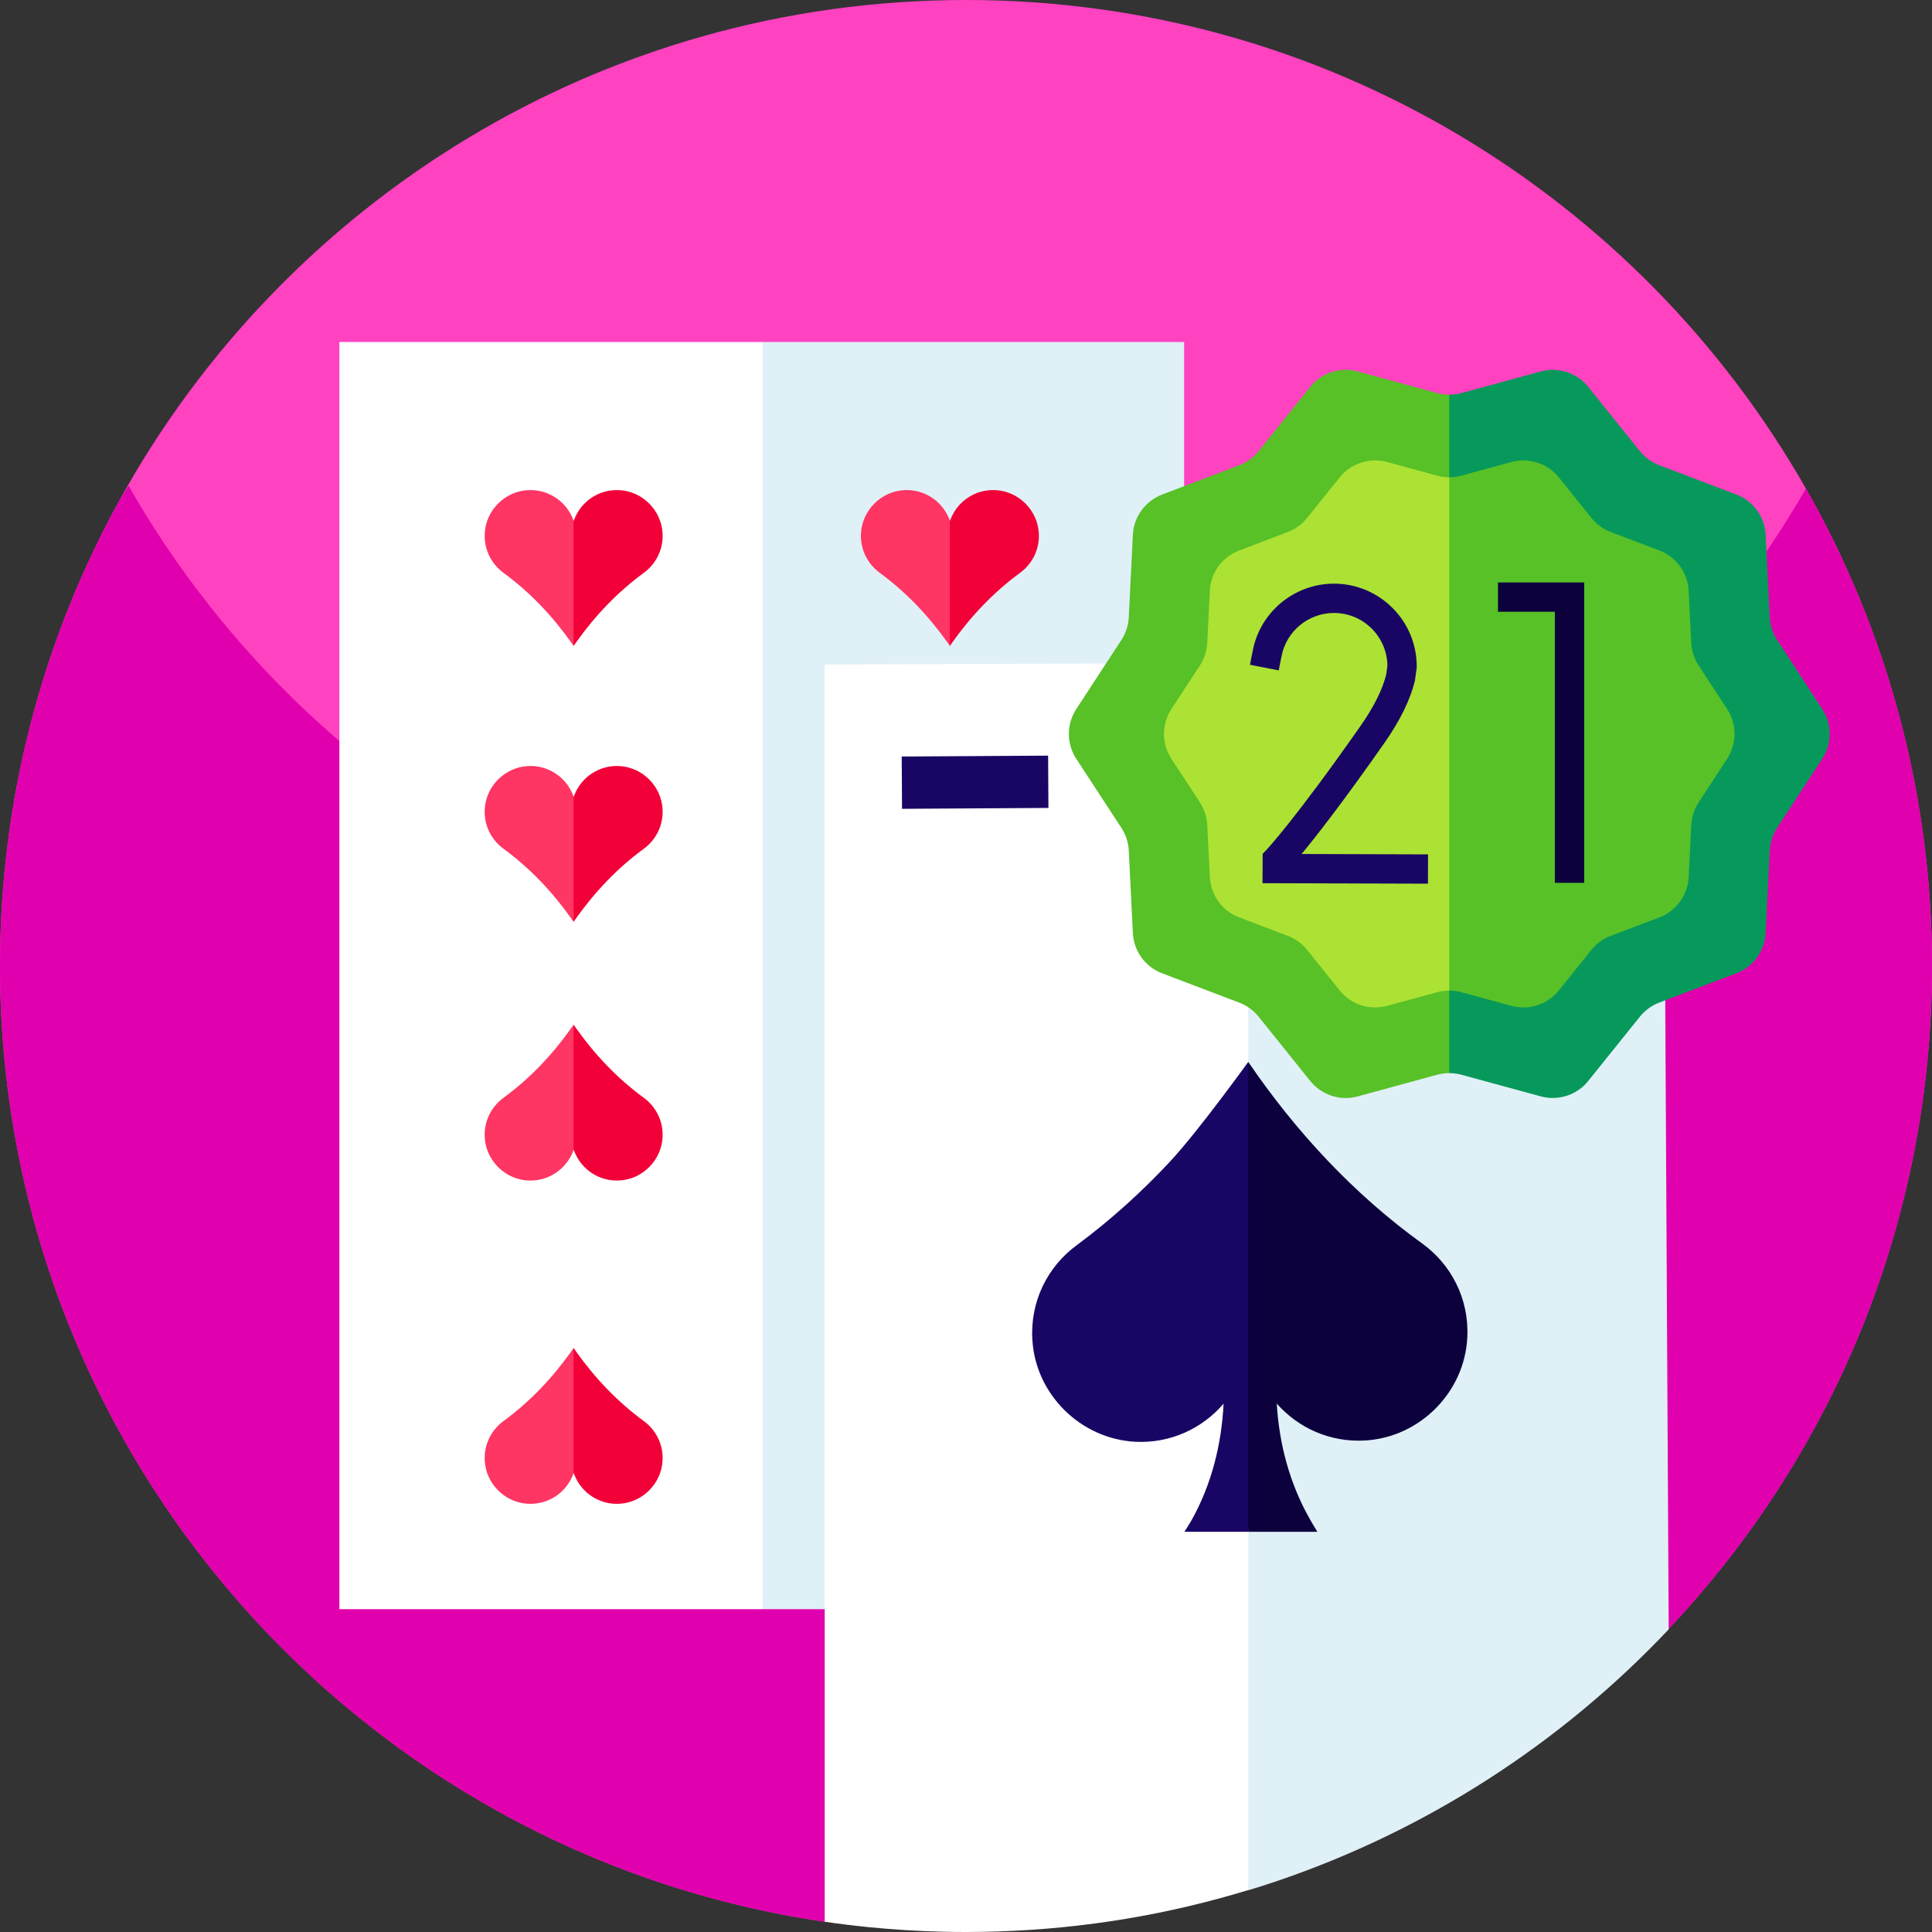 <svg id="Capa_1" enable-background="new 0 0 512 512" height="512" viewBox="0 0 512 512" width="512" xmlns="http://www.w3.org/2000/svg"><rect x="0" y="0" width="512" height="512" fill="#333333" stroke="none"/><g><path d="m512 256c0 68.07-26.58 129.94-69.91 175.8h-70.72c-60.38 0-117.14 28.78-152.82 77.48-123.63-18.12-218.55-124.62-218.55-253.28 0-44.79 11.5-86.89 31.72-123.52 43.59-78.98 127.68-132.48 224.28-132.48 95.36 0 178.55 52.15 222.59 129.48 21.26 37.32 33.41 80.5 33.41 126.52z" fill="#ff42c0"/><g><g><path d="m512 256c0 68.07-26.57 129.94-69.92 175.8h-70.71c-60.38 0-117.14 28.78-152.82 77.48-123.63-18.12-218.55-124.62-218.55-253.28 0-44.79 11.5-86.89 31.72-123.52.54-.8 1.03-1.59 1.48-2.38.22-.39.46-.78.68-1.18.05-.1.1-.2.16-.25 25.32 44.43 63.57 80.53 109.66 103.19 5.22 2.56 10.58 4.98 16.01 7.19 18.26 7.48 37.57 12.91 57.66 15.99 11.83 1.82 23.91 2.83 36.21 2.96l5.12.01c33.18-.26 64.88-6.87 93.93-18.65 3.58-1.44 7.14-2.98 10.65-4.6 1.81-.82 3.61-1.67 5.39-2.54 46.09-22.49 84.46-58.44 109.92-102.74 21.26 37.32 33.41 80.5 33.41 126.52z" fill="#e100ad"/></g></g><g><g><g><g><g><g><path d="m204.642 421.827-2.553 4.624h-112.149v-335.824h112.148c58.387 102.417 59.353 227.851 2.554 331.2z" fill="#fff"/><path d="m313.809 90.627v335.825c0 .015-.012 0-.028 0h-111.692v-335.825z" fill="#e0f0f7"/></g></g><g><g><g><path d="m152.017 138.015c5.429 5.527 7.182 13.689 4.501 20.956l-4.501 12.204c-.203-.305-.42-.624-.653-.928-4.99-7.035-10.966-13.345-17.929-18.437-3.191-2.335-5.207-6.165-4.975-10.459.304-6.136 5.338-11.141 11.445-11.46 5.584-.304 10.4 3.192 12.112 8.124z" fill="#ff3563"/><path d="m175.589 141.351c.232 4.294-1.784 8.123-4.975 10.459-6.948 5.077-12.939 11.387-17.929 18.408-.174.261-.392.551-.566.827-.044.043-.058.087-.102.13v-33.161s.203-.478.276-.624c1.871-4.613 6.513-7.789 11.851-7.499 6.121.32 11.126 5.324 11.445 11.46z" fill="#f20038"/></g><g><path d="m152.017 211.137c5.429 5.527 7.182 13.689 4.501 20.956l-4.501 12.204c-.203-.305-.42-.624-.653-.928-4.99-7.036-10.966-13.345-17.929-18.437-3.191-2.335-5.207-6.165-4.975-10.459.304-6.136 5.338-11.141 11.445-11.46 5.584-.304 10.4 3.192 12.112 8.124z" fill="#ff3563"/><path d="m175.589 214.473c.232 4.294-1.784 8.123-4.975 10.459-6.948 5.077-12.939 11.387-17.929 18.408-.174.261-.392.551-.566.827-.044.043-.058.087-.102.131v-33.161s.203-.479.276-.624c1.871-4.613 6.513-7.789 11.851-7.499 6.121.319 11.126 5.324 11.445 11.459z" fill="#f20038"/></g><g><path d="m152.017 390.392c5.429-5.526 7.182-13.689 4.501-20.956l-4.501-12.204c-.203.305-.42.624-.653.928-4.99 7.036-10.966 13.346-17.929 18.437-3.191 2.335-5.207 6.165-4.975 10.459.304 6.136 5.338 11.141 11.445 11.46 5.584.304 10.4-3.192 12.112-8.124z" fill="#ff3563"/><path d="m175.589 387.056c.232-4.294-1.784-8.123-4.975-10.459-6.948-5.077-12.939-11.387-17.929-18.408-.174-.261-.392-.551-.566-.827-.044-.044-.058-.087-.102-.131v33.16s.203.479.276.624c1.871 4.613 6.513 7.79 11.851 7.499 6.121-.317 11.126-5.322 11.445-11.458z" fill="#f20038"/></g><g><path d="m152.017 304.719c5.429-5.526 7.182-13.688 4.501-20.956l-4.501-12.204c-.203.305-.42.624-.653.928-4.99 7.036-10.966 13.345-17.929 18.437-3.191 2.336-5.207 6.165-4.975 10.459.304 6.136 5.338 11.141 11.445 11.46 5.584.304 10.4-3.192 12.112-8.124z" fill="#ff3563"/><path d="m175.589 301.383c.232-4.294-1.784-8.123-4.975-10.459-6.948-5.077-12.939-11.387-17.929-18.408-.174-.261-.392-.551-.566-.827-.044-.043-.058-.087-.102-.131v33.16s.203.479.276.624c1.871 4.613 6.513 7.789 11.851 7.499 6.121-.317 11.126-5.322 11.445-11.458z" fill="#f20038"/></g></g><g><g><path d="m251.729 138.015c5.429 5.527 7.182 13.689 4.501 20.956l-4.501 12.204c-.203-.305-.42-.624-.653-.928-4.99-7.035-10.967-13.345-17.929-18.437-3.192-2.335-5.208-6.165-4.975-10.459.305-6.136 5.338-11.141 11.445-11.46 5.584-.304 10.4 3.192 12.112 8.124z" fill="#ff3563"/><path d="m275.301 141.351c.232 4.294-1.784 8.123-4.975 10.459-6.948 5.077-12.939 11.387-17.929 18.408-.174.261-.392.551-.566.827-.043.043-.058.087-.101.13v-33.161s.203-.478.276-.624c1.871-4.613 6.513-7.789 11.851-7.499 6.12.32 11.124 5.324 11.444 11.46z" fill="#f20038"/></g><g><path d="m251.729 211.137c5.429 5.527 7.182 13.689 4.501 20.956l-4.501 12.204c-.203-.305-.42-.624-.653-.928-4.99-7.036-10.967-13.345-17.929-18.437-3.192-2.335-5.208-6.165-4.975-10.459.305-6.136 5.338-11.141 11.445-11.46 5.584-.304 10.4 3.192 12.112 8.124z" fill="#ff3563"/><path d="m275.301 214.473c.232 4.294-1.784 8.123-4.975 10.459-6.948 5.077-12.939 11.387-17.929 18.408-.174.261-.392.551-.566.827-.043.043-.058.087-.101.131v-33.161s.203-.479.276-.624c1.871-4.613 6.513-7.789 11.851-7.499 6.12.319 11.124 5.324 11.444 11.459z" fill="#f20038"/></g><g><path d="m251.729 390.392c5.429-5.526 7.182-13.689 4.501-20.956l-4.501-12.204c-.203.305-.42.624-.653.928-4.99 7.036-10.967 13.346-17.929 18.437-3.192 2.335-5.208 6.165-4.975 10.459.305 6.136 5.338 11.141 11.445 11.46 5.584.304 10.4-3.192 12.112-8.124z" fill="#ff3563"/><path d="m275.301 387.056c.232-4.294-1.784-8.123-4.975-10.459-6.948-5.077-12.939-11.387-17.929-18.408-.174-.261-.392-.551-.566-.827-.043-.044-.058-.087-.101-.131v33.16s.203.479.276.624c1.871 4.613 6.513 7.79 11.851 7.499 6.12-.317 11.124-5.322 11.444-11.458z" fill="#f20038"/></g><g><path d="m251.729 304.719c5.429-5.526 7.182-13.688 4.501-20.956l-4.501-12.204c-.203.305-.42.624-.653.928-4.99 7.036-10.967 13.345-17.929 18.437-3.192 2.336-5.208 6.165-4.975 10.459.305 6.136 5.338 11.141 11.445 11.46 5.584.304 10.4-3.192 12.112-8.124z" fill="#ff3563"/><path d="m275.301 301.383c.232-4.294-1.784-8.123-4.975-10.459-6.948-5.077-12.939-11.387-17.929-18.408-.174-.261-.392-.551-.566-.827-.043-.043-.058-.087-.101-.131v33.16s.203.479.276.624c1.871 4.613 6.513 7.789 11.851 7.499 6.12-.317 11.124-5.322 11.444-11.458z" fill="#f20038"/></g></g></g></g><g><g><g><g><path d="m361.79 457.3-16.83 29.48-14.09 14.09c-21.06 6.44-43.27 10.23-66.25 10.98-2.86.1-5.74.15-8.62.15-2 0-4-.02-5.99-.07h-.05c-6.7-.16-13.34-.57-19.91-1.23-3.86-.39-7.69-.86-11.5-1.42v-333.17l112.249-.44 30.091 54.86c.79 1.36 1.56 2.72 2.31 4.08.03.05.06.1.08.15 38.3 69.25 37.83 153.6-1.49 222.54z" fill="#fff"/><path d="m442.22 431.8c-28.375 30.044-63.969 53.217-103.986 66.764-2.458.83-4.936 1.628-7.434 2.376v-325.271l91.955-.522c6.072-.031 11.468 2.938 14.755 7.526 2.12 2.939 3.379 6.544 3.4 10.435z" fill="#e0f0f7"/></g><g><path d="m335.604 377-4.805 28.935h-16.911c.65-1.039 1.265-1.978 1.88-3.051 5.296-9.449 7.964-20.091 8.491-30.894-5.588 6.517-13.951 10.532-23.304 10.1-14.53-.714-26.569-12.552-27.373-27.109-.608-10.21 4.137-19.38 11.698-24.942 8.969-6.64 17.278-14.139 24.859-22.289 7.546-8.116 20.661-26.338 20.661-26.338l3.779 21.993c4.17 24.338 4.514 49.146 1.025 73.595z" fill="#190664"/><path d="m388.853 354.337c-.659 14.577-12.537 26.56-27.079 27.406-9.339.545-17.77-3.354-23.421-9.788.634 10.762 3.459 21.349 8.826 30.715.608 1.065 1.272 2.227 1.935 3.264h-18.315v-124.521c12.593 18.476 27.959 35.04 46.083 48.117 7.619 5.491 12.463 14.587 11.971 24.807z" fill="#0c003d"/></g></g><g><path d="m238.9 200.495h38.796v13.856h-38.796z" fill="#190664" transform="matrix(1 -.006 .006 1 -1.138 1.425)"/></g></g></g></g><g><g><path d="m473.264 201.09-10.282 15.737c-1.168 1.789-1.839 3.858-1.945 5.996l-.932 18.769c-.236 4.784-3.28 8.972-7.76 10.674l-17.558 6.673c-2.007.758-3.777 2.044-5.119 3.715l-11.755 14.638c-3.001 3.74-7.94 5.343-12.569 4.082l-18.111-4.933c-1.038-.286-2.106-.422-3.169-.422-1.062 0-2.131.136-3.169.422l-18.111 4.933c-4.629 1.261-9.562-.342-12.563-4.082l-11.755-14.638c-1.348-1.671-3.113-2.957-5.119-3.715l-17.564-6.673c-4.473-1.702-7.518-5.89-7.754-10.674l-.932-18.769c-.106-2.137-.777-4.206-1.951-5.996l-10.276-15.737c-2.616-4.001-2.616-9.176 0-13.184l10.276-15.737c1.174-1.789 1.845-3.858 1.951-5.996l.932-18.769c.236-4.778 3.28-8.972 7.754-10.668l17.564-6.673c2.007-.764 3.771-2.05 5.119-3.721l11.755-14.632c3.001-3.74 7.934-5.343 12.563-4.082l18.111 4.933c1.038.28 2.106.423 3.169.423 1.062 0 2.131-.143 3.169-.423l18.111-4.933c4.628-1.261 9.568.342 12.569 4.082l11.755 14.632c1.342 1.671 3.113 2.957 5.119 3.721l17.558 6.673c4.48 1.696 7.524 5.89 7.76 10.668l.932 18.769c.106 2.137.777 4.206 1.945 5.996l10.282 15.737c2.616 4.007 2.616 9.183 0 13.184z" fill="#ace233"/><path d="m473.264 201.09-10.282 15.737c-1.168 1.789-1.839 3.858-1.945 5.996l-.932 18.769c-.236 4.784-3.28 8.972-7.76 10.674l-17.558 6.673c-2.007.758-3.777 2.044-5.119 3.715l-11.755 14.638c-3.001 3.74-7.94 5.343-12.569 4.082l-18.111-4.933c-1.038-.286-2.106-.422-3.169-.422v-163.035c1.062 0 2.131-.143 3.169-.423l18.111-4.933c4.628-1.261 9.568.342 12.569 4.082l11.755 14.632c1.342 1.671 3.113 2.957 5.119 3.721l17.558 6.673c4.48 1.696 7.524 5.89 7.76 10.668l.932 18.769c.106 2.137.777 4.206 1.945 5.996l10.282 15.737c2.616 4.007 2.616 9.183 0 13.184z" fill="#57c127"/><path d="m384.067 262.514c-1.065 0-2.13.143-3.174.43l-13.292 3.614c-4.629 1.26-9.564-.338-12.574-4.075l-8.622-10.742c-1.341-1.679-3.113-2.959-5.12-3.727l-12.902-4.905c-4.475-1.7-7.526-5.888-7.762-10.67l-.686-13.783c-.102-2.14-.778-4.209-1.945-6.001l-7.557-11.561c-2.611-4.004-2.611-9.185 0-13.189l7.557-11.561c1.167-1.792 1.843-3.871 1.945-6.001l.686-13.793c.236-4.772 3.287-8.97 7.762-10.66l12.902-4.915c2.007-.758 3.778-2.038 5.12-3.717l8.622-10.742c3.01-3.738 7.946-5.335 12.574-4.085l13.292 3.635c1.044.277 2.11.42 3.174.42l.215-.205c6.052-5.765 6.144-15.391.205-21.258l-.42-.42c-1.065 0-2.13-.144-3.174-.42l-21.094-5.745c-4.629-1.26-9.554.338-12.565 4.086l-13.691 17.039c-1.341 1.68-3.113 2.96-5.12 3.728l-20.439 7.762c-4.475 1.71-7.526 5.898-7.762 10.68l-1.085 21.852c-.103 2.14-.778 4.208-1.946 6.001l-11.97 18.319c-2.611 4.004-2.611 9.185 0 13.189l11.97 18.32c1.168 1.792 1.843 3.86 1.946 5.99l1.085 21.862c.236 4.782 3.287 8.981 7.762 10.67l20.439 7.772c2.007.758 3.779 2.048 5.12 3.717l13.691 17.049c3.011 3.738 7.936 5.345 12.565 4.086l21.094-5.755c1.044-.276 2.11-.42 3.174-.42 6.164-5.652 6.431-15.288.584-21.268z" fill="#57c127"/><path d="m482.916 201.087-11.973 18.322c-1.168 1.789-1.839 3.864-1.945 5.996l-1.087 21.857c-.236 4.784-3.28 8.978-7.754 10.674l-20.447 7.766c-2.007.764-3.771 2.05-5.119 3.721l-13.694 17.048c-3.001 3.741-7.94 5.343-12.569 4.082l-21.093-5.747c-1.038-.279-2.106-.422-3.169-.422v-21.869c1.062 0 2.131.143 3.169.423l13.302 3.622c4.629 1.261 9.562-.342 12.569-4.082l8.63-10.743c1.342-1.678 3.107-2.957 5.113-3.721l12.911-4.902c4.473-1.702 7.518-5.89 7.754-10.674l.684-13.787c.106-2.137.783-4.206 1.951-5.996l7.555-11.568c2.616-4.001 2.616-9.176 0-13.184l-7.555-11.562c-1.168-1.796-1.845-3.865-1.951-5.996l-.684-13.793c-.236-4.778-3.28-8.971-7.754-10.668l-12.911-4.908c-2.007-.758-3.772-2.044-5.113-3.715l-8.63-10.748c-3.007-3.734-7.94-5.337-12.569-4.082l-13.302 3.628c-1.038.28-2.106.423-3.169.423v-21.876c1.062 0 2.131-.143 3.169-.423l21.093-5.747c4.629-1.261 9.568.342 12.569 4.082l13.694 17.048c1.348 1.678 3.112 2.957 5.119 3.721l20.447 7.766c4.473 1.703 7.518 5.89 7.754 10.674l1.087 21.857c.105 2.137.777 4.206 1.945 5.996l11.973 18.322c2.616 4.008 2.616 9.183 0 13.185z" fill="#07995b"/></g></g></g><g><g><path d="m419.821 233.957h-7.769v-71.833h-15.072v-7.769h22.841z" fill="#0c003d"/></g><g><path d="m378.426 234.187-43.843-.135.029-7.769 1.067-1.119c.07-.074 7.593-8.085 24.858-32.754 3.577-5.11 5.881-9.744 6.852-13.775l.29-2.266c-.125-7.7-6.428-13.927-14.157-13.927-6.752 0-12.595 4.799-13.893 11.41l-.749 3.812-7.623-1.497.749-3.812c2.013-10.246 11.062-17.682 21.517-17.682 12.091 0 21.928 9.837 21.928 21.928v.247l-.451 3.358c-1.17 5.048-3.895 10.653-8.099 16.659-11 15.717-18.091 24.769-21.96 29.45l33.509.103z" fill="#190664"/></g></g></g></g></svg>